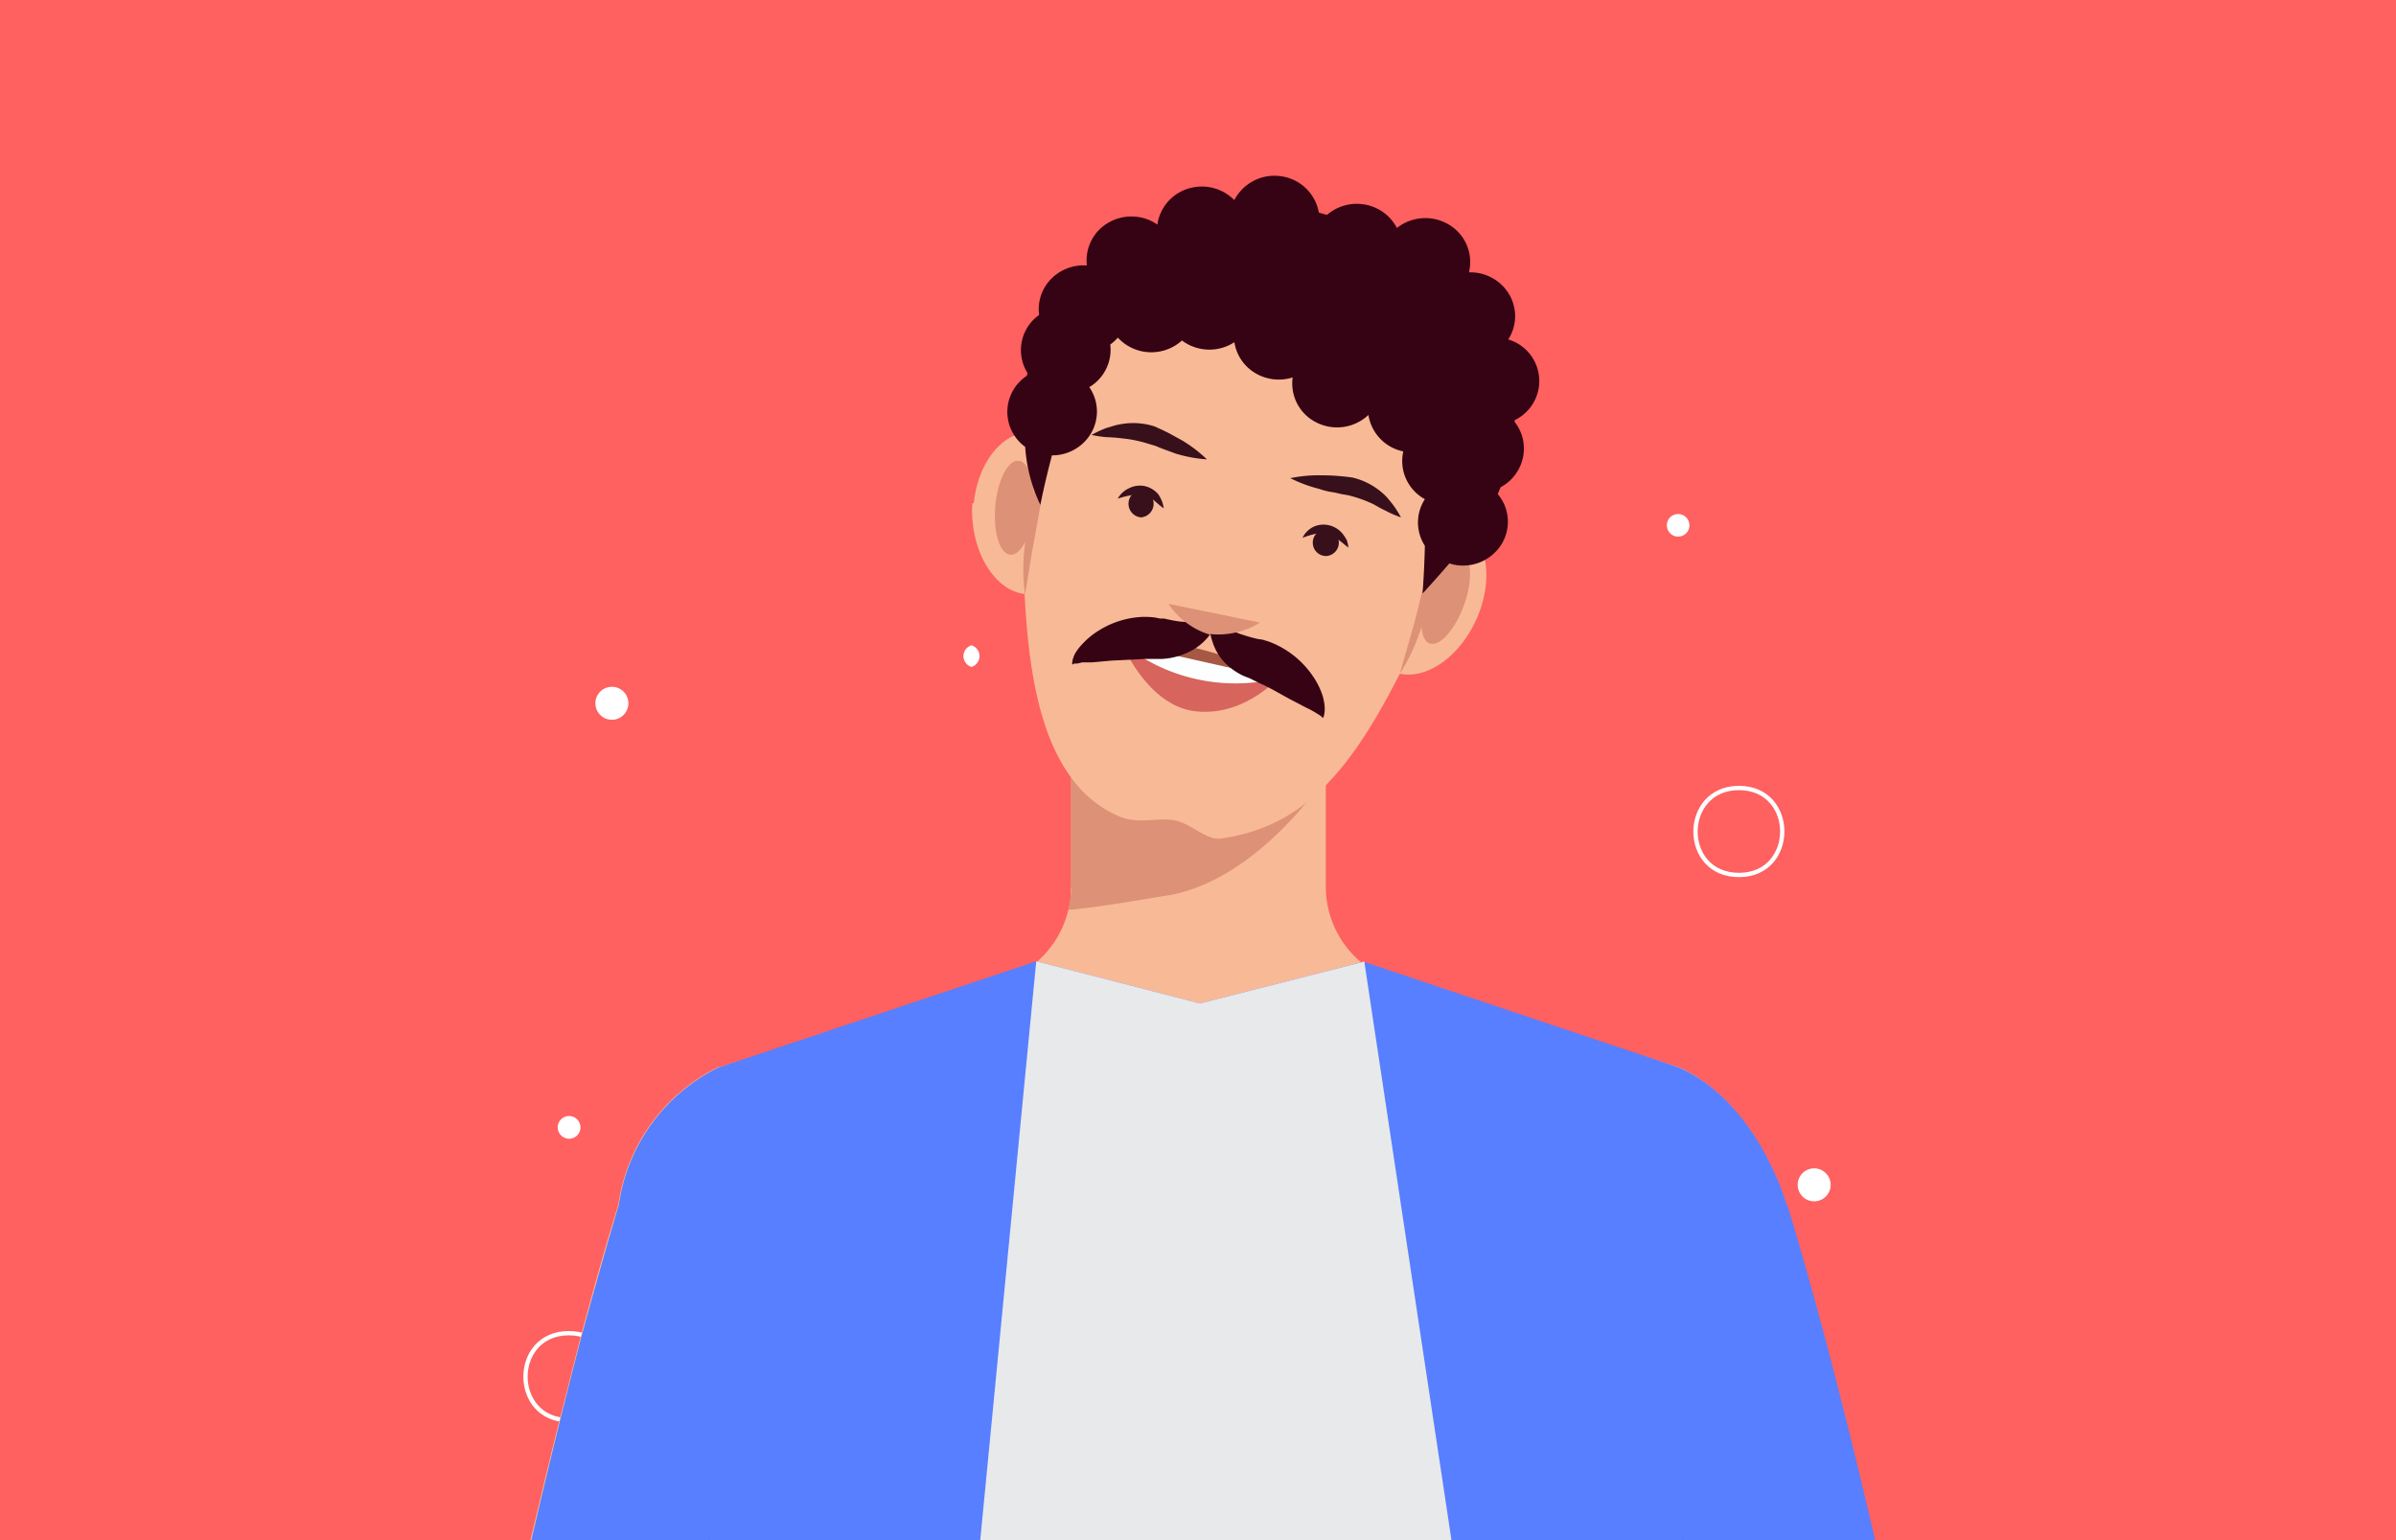 <svg xmlns="http://www.w3.org/2000/svg" xmlns:xlink="http://www.w3.org/1999/xlink" width="280" height="180" viewBox="0 0 280 180">
  <defs>
    <clipPath id="clip-path">
      <rect id="Rectangle_3376" data-name="Rectangle 3376" width="210" height="160" transform="translate(-14143.682 -376.331)" fill="#fff" stroke="#707070" stroke-width="1"/>
    </clipPath>
    <clipPath id="clip-path-2">
      <path id="Rectangle_3202" data-name="Rectangle 3202" d="M-4600.012-743.225h197.5V-583.76h-197.5Z" transform="translate(4600.012 743.225)" fill="#fff" stroke="#707070" stroke-width="0.387"/>
    </clipPath>
    <clipPath id="clip-path-3">
      <path id="Rectangle_3204" data-name="Rectangle 3204" d="M10.269,42.7H197.215V163.9H10.269Z" transform="translate(-10.269 -42.702)" fill="none"/>
    </clipPath>
  </defs>
  <g id="Groupe_3627" data-name="Groupe 3627" transform="translate(14501 259)">
    <rect id="Rectangle_3260" data-name="Rectangle 3260" width="280" height="180" transform="translate(-14501 -259)" fill="#ff6060"/>
    <g id="Groupe_de_masques_79" data-name="Groupe de masques 79" transform="translate(-322.318 137.331)" clip-path="url(#clip-path)">
      <g id="Groupe_3483" data-name="Groupe 3483" transform="translate(-14137.004 -375.796)">
        <path id="Tracé_5465" data-name="Tracé 5465" d="M.155,19.026h195.6V145.867H.155Z" transform="translate(0.117 13.598)" fill="#ff6060"/>
        <g id="Groupe_3481" data-name="Groupe 3481" transform="translate(0)">
          <g id="Groupe_de_masques_29" data-name="Groupe de masques 29" clip-path="url(#clip-path-2)">
            <g id="Groupe_3620" data-name="Groupe 3620" transform="translate(5.312 0.015)">
              <path id="Tracé_5382" data-name="Tracé 5382" d="M101.352,72.282c6.742,0,6.742-10.166,0-10.166S94.541,72.282,101.352,72.282Z" transform="translate(54.879 9.429)" fill="none" stroke="#fff" stroke-miterlimit="10" stroke-width="0.504"/>
              <path id="Tracé_5383" data-name="Tracé 5383" d="M23.531,109.443c6.742,0,6.742-10.166,0-10.166S16.788,109.443,23.531,109.443Z" transform="translate(-4.053 35.987)" fill="none" stroke="#fff" stroke-miterlimit="10" stroke-width="0.504"/>
              <path id="Tracé_5384" data-name="Tracé 5384" d="M25.033,59.072a1.927,1.927,0,0,0,0-3.854A1.927,1.927,0,0,0,25.033,59.072Z" transform="translate(-0.516 4.5)" fill="#fff"/>
              <path id="Tracé_5385" data-name="Tracé 5385" d="M48.531,54.915a1.319,1.319,0,0,0,0-2.525,1.319,1.319,0,0,0,0,2.525Z" transform="translate(18.007 2.478)" fill="#fff"/>
              <path id="Tracé_5386" data-name="Tracé 5386" d="M95.3,46a1.319,1.319,0,1,0-.937-1.262A1.332,1.332,0,0,0,95.3,46Z" transform="translate(53.437 -3.892)" fill="#fff"/>
              <path id="Tracé_5387" data-name="Tracé 5387" d="M21.977,87.133A1.329,1.329,0,1,0,20.615,85.8,1.346,1.346,0,0,0,21.977,87.133Z" transform="translate(-2.431 25.408)" fill="#fff"/>
              <path id="Tracé_5388" data-name="Tracé 5388" d="M104.975,91.894a1.927,1.927,0,0,0,0-3.854A1.927,1.927,0,0,0,104.975,91.894Z" transform="translate(60.042 27.956)" fill="#fff"/>
              <g id="Groupe_3480" data-name="Groupe 3480" transform="translate(0 38.257)" clip-path="url(#clip-path-3)">
                <path id="Tracé_5389" data-name="Tracé 5389" d="M182.752,173.515H16.306l-.272,1h-.068l.2-1q3.708-18.02,8.173-35.88l2.52-9.9c2.656-9.967,4.359-15.282,4.359-15.282A21.289,21.289,0,0,1,42.866,96.374l.613-.133,32.281-9.834a11.867,11.867,0,0,0,4.291-2.326q.034,0,.068,0A11.575,11.575,0,0,0,83.8,78.036a8.776,8.776,0,0,0,.272-1.329v-1l.068-.4V59.83H113.9V75.311a11.509,11.509,0,0,0,4.086,8.771l.477.4a11.885,11.885,0,0,0,3.746,1.927l32.962,9.967c9.194,4.186,12.531,16.079,12.531,16.079S174.716,134.579,182.752,173.515Z" transform="translate(-5.954 -30.462)" fill="#f8b997"/>
                <path id="Tracé_5390" data-name="Tracé 5390" d="M66.206,76.308c10.556-1.794,18.388-13.754,18.388-13.754S74.106,61.69,67.568,59.83H54.9V75.311a11.294,11.294,0,0,1-.341,2.658s1.022.133,11.578-1.661Z" transform="translate(23.283 -30.462)" fill="#dd9176"/>
                <path id="Tracé_5391" data-name="Tracé 5391" d="M104.9,57.3a4.73,4.73,0,0,0-1.975-.4c1.158-15.614-5.721-29.036-16.89-31.361C74.8,23.143,62.877,32.578,57.292,47.4a4.855,4.855,0,0,0-2.316-.664c-3.678-.066-6.674,4.119-6.81,9.3,0,5.116,2.656,9.3,6.129,9.634.613,12.624,3,22.657,11.1,25.98,2.247.93,4.563,0,6.334.4,1.839.4,3.678,2.392,5.312,2.193C86.849,92.909,92.3,86.132,98.019,74.97c3.2.664,7.015-1.993,8.99-6.445,2.111-4.784,1.158-9.834-2.111-11.3Z" transform="translate(18.44 -55.236)" fill="#f8b997"/>
                <path id="Tracé_5392" data-name="Tracé 5392" d="M59.97,44.818a1.563,1.563,0,1,0,0-3.123A1.563,1.563,0,1,0,59.97,44.818Z" transform="translate(26.182 -43.423)" fill="#38101b"/>
                <path id="Tracé_5393" data-name="Tracé 5393" d="M72.243,47.519a1.6,1.6,0,0,0,0-3.189A1.595,1.595,0,0,0,72.243,47.519Z" transform="translate(35.498 -41.539)" fill="#38101b"/>
                <path id="Tracé_5394" data-name="Tracé 5394" d="M69.517,41.369a16.571,16.571,0,0,1-3.61-.664l-1.634-.664-.817-.266-.681-.266a15.168,15.168,0,0,0-3.2-.664q-.849-.073-1.7-.066a12.824,12.824,0,0,1-1.839-.266,12.671,12.671,0,0,1,1.7-.8l.885-.266a7.371,7.371,0,0,1,.885-.2,8.228,8.228,0,0,1,3.882.266,2.7,2.7,0,0,1,.885.4c.2.2.545.2.817.4l1.566.864a16.157,16.157,0,0,1,2.86,2.193Z" transform="translate(24.399 -46.685)" fill="#38101b"/>
                <path id="Tracé_5395" data-name="Tracé 5395" d="M69.246,41.047a16.6,16.6,0,0,1,3.61-.4,25.113,25.113,0,0,1,3.678.332,8.108,8.108,0,0,1,3.405,1.728,7.136,7.136,0,0,1,.681.664l.545.664a12.2,12.2,0,0,1,1.022,1.528,12.715,12.715,0,0,1-1.7-.664q-.765-.37-1.5-.8a15.088,15.088,0,0,0-3-1.063l-.749-.2-.885-.133-1.7-.4a16.46,16.46,0,0,1-3.405-1.262Z" transform="translate(34.408 -44.17)" fill="#38101b"/>
                <path id="Ellipse_826" data-name="Ellipse 826" d="M5.425-.2C8.479-.18,10.962.843,10.972,2.081S8.513,4.3,5.459,4.279-.079,3.232-.088,1.994,2.37-.227,5.425-.2Z" transform="translate(118.093 15.462) rotate(-70.5)" fill="#dd9176"/>
                <path id="Ellipse_827" data-name="Ellipse 827" d="M5.484-.058C8.531-.052,11,.96,11,2.2S8.54,4.442,5.494,4.436-.024,3.418-.027,2.177,2.438-.065,5.484-.058Z" transform="translate(68.724 5.613) rotate(-85.1)" fill="#dd9176"/>
                <path id="Tracé_5396" data-name="Tracé 5396" d="M54.758,38.13l-.681,4.585L53.26,47.3l-.409,2.259-.409,2.259c-.272,1.528-.545,3.056-.681,4.585a21.4,21.4,0,0,1-.2-4.651,42.2,42.2,0,0,1,.681-4.651,27.707,27.707,0,0,1,1.022-4.585,36.449,36.449,0,0,1,1.5-4.385Z" transform="translate(20.974 -45.97)" fill="#dd9176"/>
                <path id="Tracé_5397" data-name="Tracé 5397" d="M81.542,43.787A36.207,36.207,0,0,1,81,48.439l-.953,4.518a42.415,42.415,0,0,1-1.43,4.452,21.694,21.694,0,0,1-2.043,4.186L77.8,57.143l.613-2.193.545-2.259,1.226-4.452c.409-1.528.817-2.99,1.362-4.452Z" transform="translate(39.956 -41.927)" fill="#dd9176"/>
                <path id="Tracé_5398" data-name="Tracé 5398" d="M70.06,45.614a2.821,2.821,0,0,1,1.226-1.262,2.784,2.784,0,0,1,1.907-.266,2.862,2.862,0,0,1,1.566,1.063,4.638,4.638,0,0,1,.477.731,4.88,4.88,0,0,1,.2.864,6.372,6.372,0,0,1-.681-.532l-.613-.465a3.645,3.645,0,0,0-1.226-.6,3.209,3.209,0,0,0-1.362,0,10.748,10.748,0,0,0-1.5.465Z" transform="translate(35.025 -41.76)" fill="#38101b"/>
                <path id="Tracé_5399" data-name="Tracé 5399" d="M57.776,42.841a2.838,2.838,0,0,1,1.294-1.13,2.784,2.784,0,0,1,1.839-.266,2.871,2.871,0,0,1,1.634,1,4.606,4.606,0,0,1,.409.8,4.885,4.885,0,0,1,.2.8,6.38,6.38,0,0,1-.681-.532l-.545-.465a3.646,3.646,0,0,0-1.226-.6,3.209,3.209,0,0,0-1.362,0,10.753,10.753,0,0,0-1.566.465Z" transform="translate(25.72 -43.639)" fill="#38101b"/>
                <path id="Tracé_5400" data-name="Tracé 5400" d="M110.694,53.283a5.02,5.02,0,0,0-.953-4.252v-.2a5.071,5.071,0,0,0-.749-9.435,5.009,5.009,0,0,0,.122-5.252,5.271,5.271,0,0,0-4.685-2.589v-.133a5.066,5.066,0,0,0-2.383-5.453,5.35,5.35,0,0,0-6.062.4A5.227,5.227,0,0,0,92.3,23.6a5.337,5.337,0,0,0-4.49,1.174l-.953-.2a5.183,5.183,0,0,0-4.391-4.246,5.278,5.278,0,0,0-5.484,2.784,5.332,5.332,0,0,0-5.22-1.392,5.171,5.171,0,0,0-3.7,3.85l-.068.4a5.354,5.354,0,0,0-5.716-.224,5.078,5.078,0,0,0-2.525,5.008,5.315,5.315,0,0,0-4.173,1.572,5.039,5.039,0,0,0-1.411,4.142,5.036,5.036,0,0,0-1.362,6.777l-.068.332a5.045,5.045,0,0,0-.2,8.372A18.668,18.668,0,0,0,54.3,58.731s.477-2.458,1.362-5.781A5.264,5.264,0,0,0,60.3,50.242a5.01,5.01,0,0,0-.277-5.265,5.075,5.075,0,0,0,2.452-4.983,5.2,5.2,0,0,0,.885-.8,5.335,5.335,0,0,0,7.491.332,5.35,5.35,0,0,0,6.129.2,5.11,5.11,0,0,0,2.425,3.6,5.358,5.358,0,0,0,4.386.517,5.086,5.086,0,0,0,2.817,5.285,5.343,5.343,0,0,0,6.036-.9,5.171,5.171,0,0,0,4.086,4.252A5.07,5.07,0,0,0,99.252,58a5.011,5.011,0,0,0,0,5.515c-.068,3.056-.272,5.515-.272,5.515s1.362-1.4,3.133-3.455l.477.133a5.3,5.3,0,0,0,5.589-2.325,5.016,5.016,0,0,0-.413-5.914l.341-.8a5.13,5.13,0,0,0,2.588-3.389Z" transform="translate(20.134 -58.731)" fill="#350313"/>
                <path id="Tracé_5401" data-name="Tracé 5401" d="M58.048,52.119S73.575,54.378,76.3,56.172c0,0-7.832,3.056-9.33,2.392s-8.854-6.445-8.854-6.445Z" transform="translate(25.925 -35.973)" fill="#fdffff"/>
                <path id="Tracé_5402" data-name="Tracé 5402" d="M58.048,52.119s2.928,7.309,8.581,7.907S76.3,56.172,76.3,56.172a21.028,21.028,0,0,1-18.252-3.987Z" transform="translate(25.925 -35.973)" fill="#d7645d"/>
                <path id="Tracé_5403" data-name="Tracé 5403" d="M58.048,52.2S64.79,50.67,76.3,56.252c0,0-8.1-1.661-18.252-3.987Z" transform="translate(25.925 -36.053)" fill="#a75844"/>
                <path id="Tracé_5404" data-name="Tracé 5404" d="M71.582,50.536a3.328,3.328,0,0,1-.409,1.329,4.986,4.986,0,0,1-.817,1.13,6.54,6.54,0,0,1-2.316,1.595,7.929,7.929,0,0,1-2.792.6H63.137l-3.882.266-2.179.133h-.545l-.613.133h-.545l-.341.066a1.514,1.514,0,0,0-.272.133.973.973,0,0,1,0-.332l.068-.4a4.134,4.134,0,0,1,.272-.6,6.327,6.327,0,0,1,.817-1.063,9.078,9.078,0,0,1,2.043-1.661A10.467,10.467,0,0,1,63,50.337a10.328,10.328,0,0,1,1.362.066l.681.066.477.133a16.86,16.86,0,0,0,1.7.266,11.3,11.3,0,0,0,4.291-.332Z" transform="translate(23.424 -37.247)" fill="#350313"/>
                <path id="Tracé_5405" data-name="Tracé 5405" d="M64.1,50.375a11.11,11.11,0,0,0,3.746,2.06,16.805,16.805,0,0,0,1.7.465l.477.066.681.2a10.989,10.989,0,0,1,5.176,3.92,8.814,8.814,0,0,1,1.158,2.326,6.178,6.178,0,0,1,.272,1.329,4.086,4.086,0,0,1,0,.664l-.068.4a.983.983,0,0,1-.136.332,1.482,1.482,0,0,0-.272-.266l-.2-.133-.545-.332-.477-.266-.545-.266-1.907-1-3.405-1.86-.817-.332-.409-.2-.681-.332a7.756,7.756,0,0,1-2.316-1.661A6.337,6.337,0,0,1,64.173,53.1,4.878,4.878,0,0,1,63.9,51.77a3.313,3.313,0,0,1,.2-1.329Z" transform="translate(30.356 -37.219)" fill="#350313"/>
                <path id="Tracé_5406" data-name="Tracé 5406" d="M71.84,51.571a9.166,9.166,0,0,1-5.925,1.4l.2.066-.409-.066h.2a8.969,8.969,0,0,1-4.767-3.522Z" transform="translate(28.273 -37.884)" fill="#dd9176"/>
                <path id="Tracé_5407" data-name="Tracé 5407" d="M182.742,163.435H16.159q4.7-22.988,10.624-45.714c2.724-9.966,4.359-15.348,4.359-15.348A21.247,21.247,0,0,1,42.856,86.294l.477-.133L79.9,73.935h.068l19.069,4.917,18.8-4.784.409-.066L155.091,86.36c9.262,4.186,12.531,16.079,12.531,16.079h.068s7.015,22.126,15.051,61.062Z" transform="translate(-5.807 -20.381)" fill="#577fff"/>
                <path id="Tracé_5408" data-name="Tracé 5408" d="M107.984,163.435H47.507L56.157,74v-.066h.068l19.069,4.917,18.8-4.784.409-.133.068.465Z" transform="translate(17.941 -20.381)" fill="#e8e9ea"/>
                <path id="Tracé_5409" data-name="Tracé 5409" d="M29.411,135.287l2.179-22.059V135.42Z" transform="translate(4.232 7.7)" fill="#2e72a0"/>
                <path id="Tracé_5410" data-name="Tracé 5410" d="M95.4,113.228l2.247,22.059-2.179.133Z" transform="translate(54.222 7.7)" fill="#2e72a0"/>
              </g>
              <path id="Tracé_5411" data-name="Tracé 5411" d="M104.975,57.411a4.73,4.73,0,0,0-1.975-.4c1.158-15.614-5.721-28.969-16.89-31.361-11.237-2.392-23.155,7.109-28.74,21.86a4.855,4.855,0,0,0-2.316-.664c-3.678-.066-6.674,4.12-6.81,9.369,0,5.05,2.656,9.236,6.129,9.568.613,12.624,3,22.724,11.1,26.046,2.247.864,4.563,0,6.334.4,1.839.332,3.678,2.326,5.312,2.126,9.807-1.329,15.255-8.04,20.976-19.269,3.2.664,7.015-1.993,8.99-6.445,2.111-4.784,1.158-9.834-2.111-11.229Z" transform="translate(18.498 -16.895)" fill="#f8b997"/>
              <path id="Tracé_5412" data-name="Tracé 5412" d="M60.064,45a1.6,1.6,0,0,0,0-3.189A1.6,1.6,0,0,0,60.064,45Z" transform="translate(26.292 -5.082)" fill="#38101b"/>
              <path id="Tracé_5413" data-name="Tracé 5413" d="M72.359,47.608a1.562,1.562,0,0,0,0-3.123A1.562,1.562,0,0,0,72.359,47.608Z" transform="translate(35.586 -3.172)" fill="#38101b"/>
              <path id="Tracé_5414" data-name="Tracé 5414" d="M69.595,41.485a16.571,16.571,0,0,1-3.61-.664l-1.635-.6-.817-.332-.681-.2a15.169,15.169,0,0,0-3.2-.664q-.848-.106-1.7-.133a12.824,12.824,0,0,1-1.839-.266,12.672,12.672,0,0,1,1.7-.8l.885-.266a7.372,7.372,0,0,1,.885-.2,8.228,8.228,0,0,1,3.882.266l.885.4.817.4,1.566.864a16.156,16.156,0,0,1,2.86,2.193Z" transform="translate(24.457 -8.345)" fill="#38101b"/>
              <path id="Tracé_5415" data-name="Tracé 5415" d="M69.324,41.137a16.6,16.6,0,0,1,3.61-.332,25.119,25.119,0,0,1,3.678.266A8.107,8.107,0,0,1,80.016,42.8a7.136,7.136,0,0,1,.681.664l.545.664a12.185,12.185,0,0,1,1.022,1.595,12.692,12.692,0,0,1-1.7-.731q-.765-.371-1.5-.8a15.09,15.09,0,0,0-3-1.063L75.317,43l-.885-.2a7.9,7.9,0,0,1-1.7-.4A16.46,16.46,0,0,1,69.324,41.137Z" transform="translate(34.467 -5.804)" fill="#38101b"/>
              <path id="Ellipse_828" data-name="Ellipse 828" d="M5.425-.2C8.479-.18,10.962.843,10.972,2.081S8.513,4.3,5.459,4.279-.079,3.232-.088,1.994,2.37-.227,5.425-.2Z" transform="translate(118.229 53.907) rotate(-70.5)" fill="#dd9176"/>
              <path id="Ellipse_829" data-name="Ellipse 829" d="M5.484-.058C8.531-.052,11,.96,11,2.2S8.54,4.442,5.494,4.436-.024,3.418-.027,2.177,2.438-.065,5.484-.058Z" transform="translate(68.911 44.068) rotate(-85.1)" fill="#dd9176"/>
              <path id="Tracé_5416" data-name="Tracé 5416" d="M54.847,38.246,54.166,42.9l-.817,4.518-.409,2.259-.409,2.259-.749,4.651a21.4,21.4,0,0,1-.136-4.718,42.205,42.205,0,0,1,.681-4.651A25.564,25.564,0,0,1,53.348,42.7a36.444,36.444,0,0,1,1.5-4.452Z" transform="translate(21.021 -7.63)" fill="#dd9176"/>
              <path id="Tracé_5417" data-name="Tracé 5417" d="M81.58,43.9a36.2,36.2,0,0,1-.477,4.651l-.953,4.518a42.418,42.418,0,0,1-1.43,4.452,21.7,21.7,0,0,1-2.111,4.252L77.9,57.259l.613-2.193.545-2.259,1.226-4.452q.62-2.243,1.362-4.452Z" transform="translate(39.986 -3.587)" fill="#dd9176"/>
              <path id="Tracé_5418" data-name="Tracé 5418" d="M70.137,45.711a2.821,2.821,0,0,1,1.226-1.262,2.786,2.786,0,0,1,1.907-.2,2.867,2.867,0,0,1,1.566,1,4.635,4.635,0,0,1,.477.731,4.88,4.88,0,0,1,.2.864,6.379,6.379,0,0,1-.681-.532l-.613-.465a3.645,3.645,0,0,0-1.226-.6,3.209,3.209,0,0,0-1.362,0,10.748,10.748,0,0,0-1.5.465Z" transform="translate(35.084 -3.401)" fill="#38101b"/>
              <path id="Tracé_5419" data-name="Tracé 5419" d="M57.854,43.024a2.832,2.832,0,0,1,1.294-1.2,2.784,2.784,0,0,1,1.839-.266,2.871,2.871,0,0,1,1.635,1,4.607,4.607,0,0,1,.409.8,4.885,4.885,0,0,1,.2.8,6.377,6.377,0,0,1-.681-.532l-.545-.465a3.654,3.654,0,0,0-1.226-.532,3.209,3.209,0,0,0-1.362,0,10.768,10.768,0,0,0-1.566.4Z" transform="translate(25.778 -5.299)" fill="#38101b"/>
              <path id="Tracé_5420" data-name="Tracé 5420" d="M110.751,53.4a5.02,5.02,0,0,0-.953-4.252v-.2a5.071,5.071,0,0,0-.749-9.435,5.01,5.01,0,0,0,.122-5.252,5.271,5.271,0,0,0-4.685-2.589v-.133a5.066,5.066,0,0,0-2.383-5.453,5.35,5.35,0,0,0-6.062.4,5.231,5.231,0,0,0-3.7-2.73,5.336,5.336,0,0,0-4.473,1.2l-.953-.266a5.183,5.183,0,0,0-4.391-4.246,5.278,5.278,0,0,0-5.484,2.784,5.332,5.332,0,0,0-5.22-1.392,5.171,5.171,0,0,0-3.7,3.85l-.068.4a5.354,5.354,0,0,0-5.716-.224,5.078,5.078,0,0,0-2.525,5.008,5.315,5.315,0,0,0-4.2,1.593,5.037,5.037,0,0,0-1.382,4.187,5.036,5.036,0,0,0-1.362,6.777l-.068.332a5.044,5.044,0,0,0-.2,8.305,18.668,18.668,0,0,0,1.771,6.777s.477-2.458,1.362-5.781a5.264,5.264,0,0,0,4.636-2.709,5.01,5.01,0,0,0-.277-5.265,5.075,5.075,0,0,0,2.452-4.983,5.2,5.2,0,0,0,.885-.8,5.335,5.335,0,0,0,7.491.332,5.35,5.35,0,0,0,6.129.2,5.11,5.11,0,0,0,2.425,3.6,5.358,5.358,0,0,0,4.386.517,5.086,5.086,0,0,0,2.817,5.285,5.343,5.343,0,0,0,6.036-.9A5.171,5.171,0,0,0,96.789,52.6a5.07,5.07,0,0,0,2.52,5.581,5.011,5.011,0,0,0,0,5.448c-.068,3.056-.272,5.581-.272,5.581s1.362-1.462,3.133-3.522l.477.133a5.3,5.3,0,0,0,5.589-2.325,5.016,5.016,0,0,0-.413-5.914l.341-.8A5.13,5.13,0,0,0,110.751,53.4Z" transform="translate(20.214 -20.391)" fill="#350313"/>
              <path id="Tracé_5421" data-name="Tracé 5421" d="M58.125,52.235s15.528,2.259,18.252,4.12c0,0-7.832,2.99-9.33,2.392s-8.854-6.511-8.854-6.511Z" transform="translate(25.984 2.367)" fill="#fdffff"/>
              <path id="Tracé_5422" data-name="Tracé 5422" d="M58.125,52.235s2.928,7.309,8.581,7.973,9.671-3.854,9.671-3.854A21.024,21.024,0,0,1,58.125,52.235Z" transform="translate(25.984 2.367)" fill="#d7645d"/>
              <path id="Tracé_5423" data-name="Tracé 5423" d="M58.125,52.314s6.742-1.528,18.252,4.12C76.377,56.433,68.273,54.706,58.125,52.314Z" transform="translate(25.984 2.289)" fill="#a75844"/>
              <path id="Tracé_5424" data-name="Tracé 5424" d="M71.591,50.652a3.322,3.322,0,0,1-.341,1.329,4.984,4.984,0,0,1-.817,1.13,6.539,6.539,0,0,1-2.316,1.595,7.924,7.924,0,0,1-2.86.664H63.214l-3.882.2-2.179.2H56l-.545.133H55.11a1.514,1.514,0,0,0-.272.133.973.973,0,0,1,0-.332l.068-.332a4.126,4.126,0,0,1,.272-.664A6.329,6.329,0,0,1,56,53.642a9.077,9.077,0,0,1,2.043-1.661,10.467,10.467,0,0,1,5.04-1.528,10.33,10.33,0,0,1,1.362.066l.681.133H65.6a16.841,16.841,0,0,0,1.7.332,11.3,11.3,0,0,0,4.291-.332Z" transform="translate(23.482 1.093)" fill="#350313"/>
              <path id="Tracé_5425" data-name="Tracé 5425" d="M64.183,50.53a11.119,11.119,0,0,0,3.746,1.993,16.8,16.8,0,0,0,1.7.465l.477.066.681.2a10.724,10.724,0,0,1,5.176,3.987A8.819,8.819,0,0,1,77.122,59.5a6.175,6.175,0,0,1,.272,1.329,4.079,4.079,0,0,1,0,.664l-.068.4a.983.983,0,0,1-.136.332,1.481,1.481,0,0,0-.272-.266l-.2-.133-.545-.332-.477-.266-.545-.266-1.907-1c-1.226-.664-2.316-1.329-3.405-1.794l-.817-.4-.409-.2-.681-.266a7.756,7.756,0,0,1-2.316-1.661,6.332,6.332,0,0,1-1.362-2.458,4.878,4.878,0,0,1-.272-1.329,3.313,3.313,0,0,1,.2-1.329Z" transform="translate(30.414 1.149)" fill="#350313"/>
              <path id="Tracé_5426" data-name="Tracé 5426" d="M71.917,51.754a9.169,9.169,0,0,1-5.925,1.329l.2.066h-.2a8.964,8.964,0,0,1-4.767-3.588Z" transform="translate(28.332 0.456)" fill="#dd9176"/>
            </g>
          </g>
        </g>
      </g>
    </g>
  </g>
</svg>
